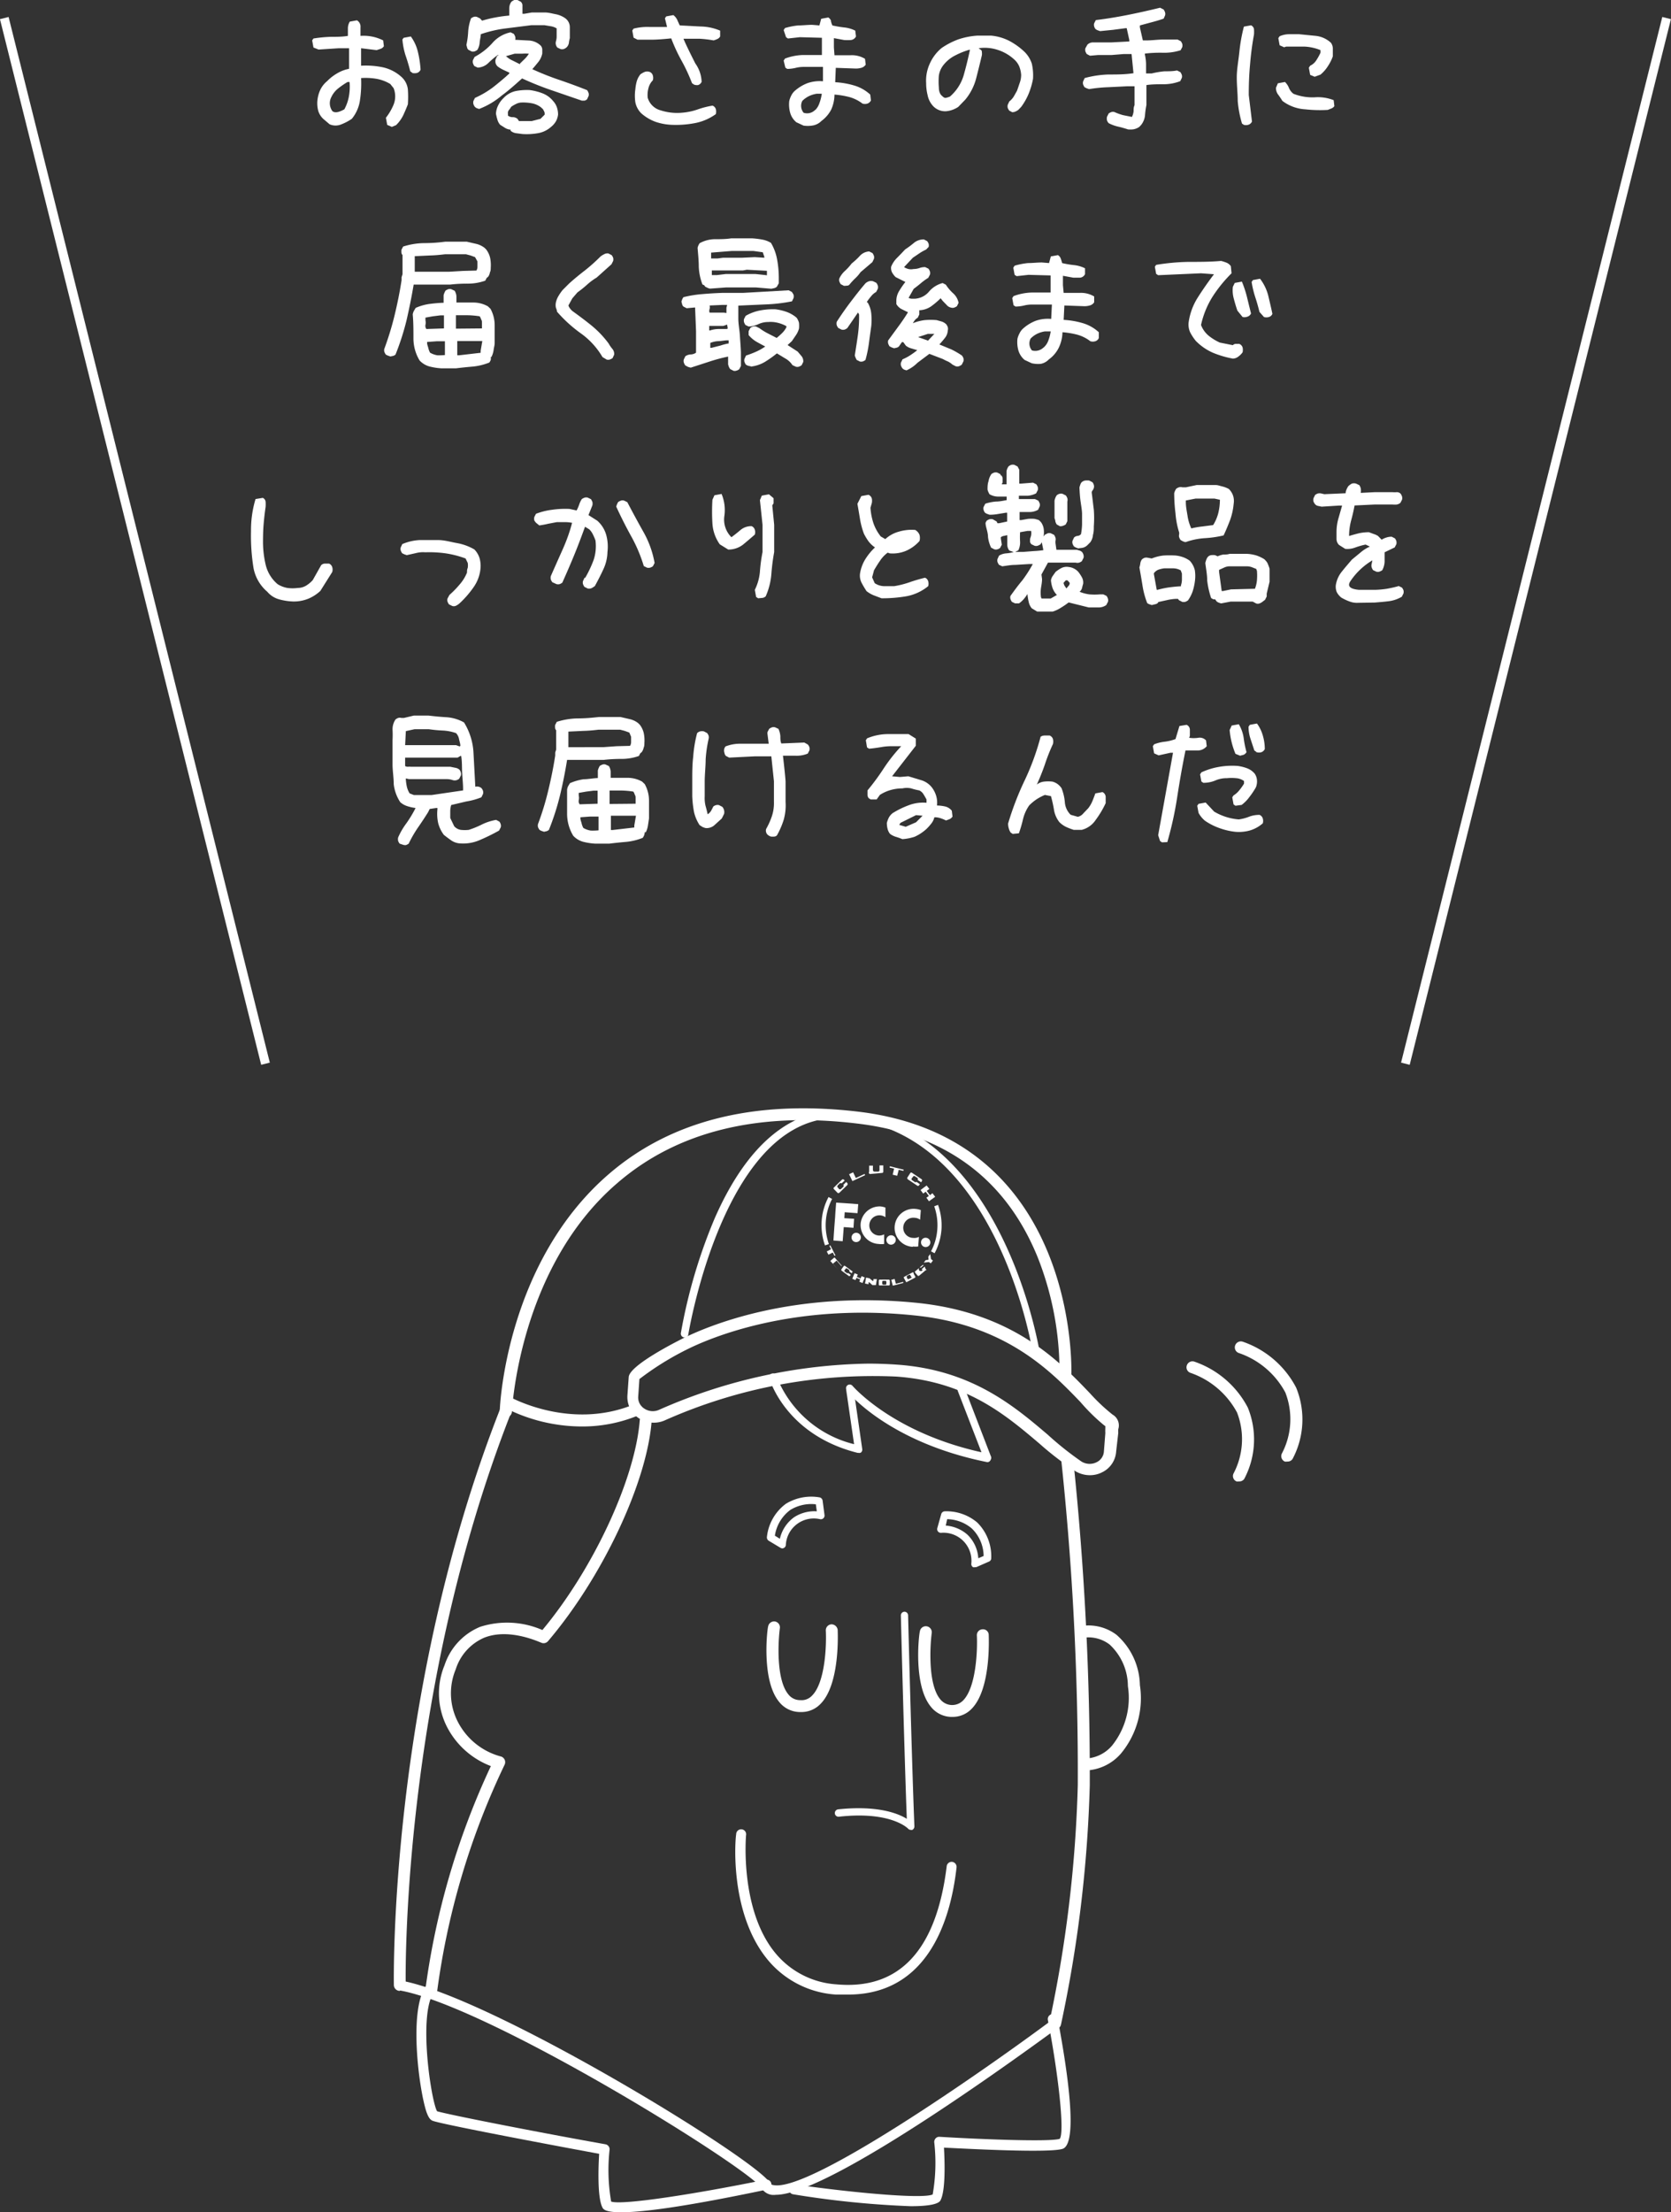 <svg xmlns="http://www.w3.org/2000/svg" viewBox="0 0 140.73 186.18"><rect x="0" y="0" width="140.73" height="186.18" fill="#333333" stroke="none"/><defs><style>.cls-1{fill:#fff;}.cls-2{fill:none;stroke:#fff;stroke-miterlimit:10;stroke-width:0.75px;}</style></defs><title>sec01_tb_img7-3</title><g id="レイヤー_2" data-name="レイヤー 2"><g id="レイヤー_2-2" data-name="レイヤー 2"><path class="cls-1" d="M33,10.68l-.39-.17-.11-.6a4.69,4.69,0,0,0,.65-1.11,1.87,1.87,0,0,0,0-1.38l-.28-.35a3.38,3.38,0,0,0-1.18-.44,5.47,5.47,0,0,0-1.28-.06,9.42,9.42,0,0,1-.09,1.84A3.16,3.16,0,0,1,29.63,10a4.29,4.29,0,0,1-.87.46,1.25,1.25,0,0,1-1,0L27.22,10a1.53,1.53,0,0,1-.42-.68,2.48,2.48,0,0,1-.07-.85,2.84,2.84,0,0,1,.24-.9,2.14,2.14,0,0,1,.58-.74,3.88,3.88,0,0,1,.85-.66,3.1,3.1,0,0,1,1-.38V4.06h-.87l-1.7.11L26.4,4l-.11-.6.11-.16a11.49,11.49,0,0,1,1.45-.14c.49,0,1,0,1.45-.08V2.39a1.07,1.07,0,0,1,.16-.57l.6-.11a.61.61,0,0,1,.3.6c0,.25,0,.49,0,.71a3.64,3.64,0,0,1,1.91.38l.06.49a.53.53,0,0,1-.28.22l-.33.11-1.31-.16V5.53a7,7,0,0,1,1.86.14,3.44,3.44,0,0,1,1.59.85,1.66,1.66,0,0,1,.49,1,8.83,8.83,0,0,1,0,1.26c-.11.29-.24.59-.38.9a3.1,3.1,0,0,1-.61.85ZM29,9.2a3.59,3.59,0,0,0,.38-1.07,4.5,4.5,0,0,0,.06-1.23h-.17a6.85,6.85,0,0,0-.76.52,2,2,0,0,0-.6.74A1.12,1.12,0,0,0,28,9.36C28.22,9.52,28.53,9.46,29,9.2Zm5.74-3.06L34.55,6q-.16-.66-.39-1.32a6.07,6.07,0,0,1-.27-1.36L34,3.18l.6-.11a3.59,3.59,0,0,1,.6,1.32,8.67,8.67,0,0,1,.22,1.47.48.48,0,0,1-.3.28A.94.94,0,0,1,34.71,6.14Z"/><path class="cls-1" d="M39.72,4.33l-.27-.14A.33.33,0,0,1,39.34,4l-.06-.22a6.84,6.84,0,0,0,.15-1.13,4.07,4.07,0,0,1,.24-1.11,1,1,0,0,1,.23-.12.46.46,0,0,1,.26,0l.27.13.17.19a9.64,9.64,0,0,1,1.12-.27,11,11,0,0,1,1.17-.16c0-.2,0-.41,0-.61a.94.94,0,0,1,.17-.54A.8.8,0,0,1,43.32,0a.56.56,0,0,1,.26,0l.27.14A.42.42,0,0,1,44,.42c0,.11,0,.22,0,.33l0,.41h.16l.63-.11h1.1c.29,0,.58.08.88.14a2.06,2.06,0,0,1,.84.35.93.93,0,0,1,.38.75v.92a2.48,2.48,0,0,0-.08.41A.66.66,0,0,1,47.7,4a.76.76,0,0,1-.23.13.57.57,0,0,1-.26,0L46.94,4a.57.57,0,0,1-.12-.23.55.55,0,0,1,0-.29A1.51,1.51,0,0,0,46.88,3V2.39a1.31,1.31,0,0,0-.49-.18l-.54-.09h-1.1l-2.14.27a10.35,10.35,0,0,0-2.12.49c0,.22-.07.44-.09.67a1.44,1.44,0,0,1-.19.64.76.76,0,0,1-.23.13A.46.46,0,0,1,39.72,4.33Zm.63,4.84-.21-.07A.91.91,0,0,1,40,9a.8.8,0,0,1-.13-.24.56.56,0,0,1,0-.26L40,8.24a7.87,7.87,0,0,0,1.53-.9c.47-.37.93-.75,1.36-1.15l0-.08-.5-.23a2.78,2.78,0,0,1-.48-.29.62.62,0,0,1-.17-.27.74.74,0,0,1,0-.33l.13-.28L42,4.63l-.08,0a7,7,0,0,0-.79.67,1.37,1.37,0,0,1-.9.39l-.28-.13a1.08,1.08,0,0,1-.12-.24.55.55,0,0,1,0-.26l.14-.27a5.42,5.42,0,0,0,1.48-1.15A2.78,2.78,0,0,1,43,2.72l.27.13a.9.9,0,0,1,.12.24.46.46,0,0,1,0,.26l0,0,1.16.06a1.55,1.55,0,0,1,1,.44.56.56,0,0,1,.12.3c0,.11,0,.22,0,.35a1.66,1.66,0,0,1-.32.7c-.17.21-.34.42-.52.62a22.73,22.73,0,0,0,2.29.91c.79.27,1.56.55,2.33.86a1.08,1.08,0,0,1,.12.24.42.42,0,0,1,0,.25l-.13.28a.53.53,0,0,1-.21.11l-.23,0-2.53-.87a25.61,25.61,0,0,1-2.5-1c-.55.49-1.11,1-1.7,1.43A6.58,6.58,0,0,1,40.35,9.17ZM44,11.28l-.54-.07A.88.88,0,0,1,43,11l0-.09a1,1,0,0,1-.47-.15l-.41-.26a1.12,1.12,0,0,1-.23-.43,4.54,4.54,0,0,1-.12-.5,1.75,1.75,0,0,1,.19-.71,2.11,2.11,0,0,1,.44-.6,2,2,0,0,1,1-.59,4.91,4.91,0,0,1,1.22-.09,4.85,4.85,0,0,1,1.06.27,2.16,2.16,0,0,1,.91.66,1.47,1.47,0,0,1,.31.52,1.89,1.89,0,0,1,.1.6,1.52,1.52,0,0,1-.17.56,1.64,1.64,0,0,1-.41.48,2.22,2.22,0,0,1-1.12.54A5.48,5.48,0,0,1,44,11.28Zm-.2-5.94.4-.39a2.21,2.21,0,0,0,.34-.43,3.61,3.61,0,0,0-.59,0h-.61l-.77.22.06,0a2,2,0,0,0,.55.36l.6.3ZM45.52,10l.35-.35,0-.14a.62.62,0,0,0-.11-.25c0-.07-.12-.14-.19-.22a1.82,1.82,0,0,0-.79-.35,4,4,0,0,0-.91-.06,1.14,1.14,0,0,0-.43.13,2.65,2.65,0,0,0-.39.23,1.48,1.48,0,0,1-.19.27.41.41,0,0,0-.08.33l0,.14a.62.62,0,0,0,.4.13.61.61,0,0,1,.4.14l.13.19,1.07,0Z"/><path class="cls-1" d="M58.45,7.12,58.28,7a14.65,14.65,0,0,0-.9-1.93,14.11,14.11,0,0,1-.85-1.84c-.69.07-1.24.11-1.64.11h-1.2l-.33-.17-.11-.6.11-.16a4.67,4.67,0,0,1,1.34-.14c.46,0,.95,0,1.48,0L56,1.54l.11-.16.6-.11a1.11,1.11,0,0,1,.33.41c.07.16.14.32.21.46L59,2.23a4.35,4.35,0,0,1,1.65.35l0,.49a.51.51,0,0,1-.25.22,2.09,2.09,0,0,1-.3.11,9.81,9.81,0,0,0-1.2-.14l-1.34,0c.27.63.62,1.33,1,2.08a2.82,2.82,0,0,1,.53,1.55.5.5,0,0,1-.3.27A.72.72,0,0,1,58.45,7.12Zm-1.7,3.39a4.89,4.89,0,0,1-1.52-.25A3.78,3.78,0,0,1,54,9.53a1.81,1.81,0,0,1-.49-.91,3.74,3.74,0,0,1,0-1.12,3.61,3.61,0,0,1,.12-.67,1.72,1.72,0,0,1,.31-.58,2.08,2.08,0,0,1,.36-.2.63.63,0,0,1,.41,0,.44.44,0,0,1,.27.3.71.71,0,0,1,0,.41,1.42,1.42,0,0,0-.37.67,2.15,2.15,0,0,0-.06.8,1.55,1.55,0,0,0,1.1,1.06,4.52,4.52,0,0,0,1.74.2,5.31,5.31,0,0,0,1.34-.27,7.3,7.3,0,0,1,1.28-.33.48.48,0,0,1,.28.3.94.94,0,0,1,0,.41,4.42,4.42,0,0,1-1.66.74A8.38,8.38,0,0,1,56.75,10.51Z"/><path class="cls-1" d="M67.67,10.57l-.6-.28a1.59,1.59,0,0,1-.52-.79,2.59,2.59,0,0,1-.08-1,2,2,0,0,1,.16-.44,1.31,1.31,0,0,1,.27-.38A3.54,3.54,0,0,1,68,7a3.13,3.13,0,0,1,1.31-.16l0-1.21H67.67a2.84,2.84,0,0,0-.69.09,3.23,3.23,0,0,1-.68.08l-.16-.11L66,5.1l.11-.17a4.66,4.66,0,0,1,1.5-.3c.53,0,1.07,0,1.61,0V4l0-.82-1.86-.05-1,.11-.16-.11L66,2.53l.11-.17a6,6,0,0,1,1.12-.22c.38,0,.77-.05,1.17-.05l.61.05.15-.56.6-.11a.63.63,0,0,1,.22.25q0,.14.12.42a8.75,8.75,0,0,0,1,.17,2.7,2.7,0,0,1,.93.27l.06.49a.54.54,0,0,1-.44.3,4.93,4.93,0,0,1-.55,0l-.87-.16V4l.05.65c.44,0,.89,0,1.34,0a2.13,2.13,0,0,1,1.23.3l.06.49a.65.65,0,0,1-.38.27,1.72,1.72,0,0,1-.44.06l-1.7-.06-.05,1.21a6.87,6.87,0,0,1,1.58.27,3.4,3.4,0,0,1,1.37.77l.06.49a.52.52,0,0,1-.3.27.72.72,0,0,1-.41,0,3.25,3.25,0,0,0-1.1-.55,7.2,7.2,0,0,0-1.26-.21A3.15,3.15,0,0,1,70,9.23a2.79,2.79,0,0,1-.82.95,1.35,1.35,0,0,1-.67.37A2.45,2.45,0,0,1,67.67,10.57Zm1-1.32A1.45,1.45,0,0,0,69,8.71a3.75,3.75,0,0,0,.21-.82h-.43a2.29,2.29,0,0,0-.63.19,2.13,2.13,0,0,0-.58.41.91.91,0,0,0,.11,1A.94.94,0,0,0,68.65,9.25Z"/><path class="cls-1" d="M85.24,9.44,85,9.31a.89.89,0,0,1-.13-.23.57.57,0,0,1,0-.26L85,8.54a1.65,1.65,0,0,0,.38-.42l.27-.48c.08-.22.15-.43.22-.64A1.94,1.94,0,0,0,86,6.3a2.37,2.37,0,0,0-.16-.71,1.66,1.66,0,0,0-.44-.6A3.72,3.72,0,0,0,84,4.19a3.49,3.49,0,0,0-1.58-.13l.15.11a.21.21,0,0,1,.12.21.88.88,0,0,1,0,.28c-.15.64-.31,1.28-.48,1.94a4.64,4.64,0,0,1-.91,1.78L80.7,9a2.23,2.23,0,0,1-1,.36,1.39,1.39,0,0,1-1.12-.44A1.89,1.89,0,0,1,78.12,8,4.12,4.12,0,0,1,78,7a3.4,3.4,0,0,1,.29-1.61,3.61,3.61,0,0,1,1-1.34,6.27,6.27,0,0,1,1.43-.74A6.35,6.35,0,0,1,82.29,3h1.2A4.2,4.2,0,0,1,85,3.44a5.77,5.77,0,0,1,1.28.92,2.46,2.46,0,0,1,.62,1A4.49,4.49,0,0,1,87,6.63a6.25,6.25,0,0,1-.36,1.24A5.22,5.22,0,0,1,86,9l-.24.25a1.23,1.23,0,0,1-.25.14A.6.6,0,0,1,85.24,9.44ZM80,8.13A3.77,3.77,0,0,0,81.17,6.3c.2-.71.37-1.41.52-2.11l-.06,0a6.33,6.33,0,0,0-1.13.45,2.93,2.93,0,0,0-1,.78,1.88,1.88,0,0,0-.43.94,6.07,6.07,0,0,0,0,1c0,.39.14.62.27.71a.55.55,0,0,0,.18.14C79.58,8.27,79.74,8.23,80,8.13Z"/><path class="cls-1" d="M95,10.89c-.28-.09-.55-.17-.82-.23a3.34,3.34,0,0,1-.8-.29.61.61,0,0,1-.15-.24.74.74,0,0,1,0-.3l.14-.28a1,1,0,0,1,.23-.12.46.46,0,0,1,.26,0,4.77,4.77,0,0,0,.72.26l.75.15a1.33,1.33,0,0,0,.14-.48c0-.17,0-.34.08-.51V7.26h-.6l-1.63.08a12.39,12.39,0,0,0-1.6.16l-.2-.07-.18-.09a1,1,0,0,1-.12-.23.46.46,0,0,1,0-.26l.13-.28a8.67,8.67,0,0,1,2-.3c.71,0,1.42,0,2.11-.11L95.3,4.55l-.68,0-1,.08H92.49l-.69.06-.27-.14a1,1,0,0,1-.12-.23.57.57,0,0,1,0-.26l.17-.3A.65.65,0,0,1,92,3.57l.49,0h1.09l1.53-.08V3.37l-.22-1h-.08l-1.06.14-1.1.11-.2-.07a.77.77,0,0,1-.18-.1.57.57,0,0,1-.12-.23.46.46,0,0,1,0-.26l.14-.27c.91-.11,1.82-.26,2.72-.44s1.8-.38,2.69-.6L98,.8a1.08,1.08,0,0,1,.12.24.46.46,0,0,1,0,.26L98,1.57q-.46.16-1,.3l-1,.27v.17l.25,1.09h.33c.42,0,.85-.06,1.28-.07l1.32,0,.27.14a1,1,0,0,1,.12.23.57.57,0,0,1,0,.26l-.14.27a4.63,4.63,0,0,1-1.49.21,10.83,10.83,0,0,0-1.52.07v.08a4.06,4.06,0,0,1,.1.78c0,.26,0,.53,0,.81H97A7.46,7.46,0,0,1,98.07,6c.36,0,.72,0,1.06-.07l.28.14a1,1,0,0,1,.12.23.46.46,0,0,1,0,.26l-.13.27a3.87,3.87,0,0,1-1.4.26c-.49,0-1,0-1.45.07v.06l0,0V8.84a6.87,6.87,0,0,0-.12.88,1.56,1.56,0,0,1-.32.79l-.16.17a1.26,1.26,0,0,1-.48.2A1.88,1.88,0,0,1,95,10.89Z"/><path class="cls-1" d="M104.76,10.51l-.16-.11a9.41,9.41,0,0,1-.36-1.89c0-.63-.08-1.3-.08-2s.15-1.45.22-2.16a14,14,0,0,1,.38-2.11l.6-.11a.43.43,0,0,1,.25.33,3.25,3.25,0,0,1,0,.44q-.23,1.26-.33,2.52c-.08.83-.11,1.69-.11,2.57l.27,2.24a.5.5,0,0,1-.3.27A.71.71,0,0,1,104.76,10.51Zm7.06-1.26a11.51,11.51,0,0,1-1.9-.05A3.52,3.52,0,0,1,108,8.49c-.11-.18-.23-.36-.35-.52a.92.92,0,0,1-.19-.58l.16-.38.6-.11a1.41,1.41,0,0,1,.33.49,1.2,1.2,0,0,0,.38.5,4.34,4.34,0,0,0,1.79.3,3.62,3.62,0,0,1,1.6.24l.06.5a.56.56,0,0,1-.28.21Zm-1.1-2.79-.38-.16-.11-.6.11-.17a1.22,1.22,0,0,0,.52-.46,4.82,4.82,0,0,0,.35-.63V4.22a4,4,0,0,0-1.39-.3q-.73,0-1.5,0l-.17.06-.38-.17-.11-.6.11-.16a2,2,0,0,1,.79-.17h.85l1.42.14a2.23,2.23,0,0,1,1.26.58.85.85,0,0,1,.16.54v.6a3.7,3.7,0,0,1-.41.82,3,3,0,0,1-.63.72Z"/><path class="cls-1" d="M32.88,30l-.21-.07-.18-.09a1.27,1.27,0,0,1-.12-.23.46.46,0,0,1,0-.26,25.34,25.34,0,0,0,.87-2.85c.24-1,.43-1.94.58-2.92l0-.25.08-.25V21.46a.28.28,0,0,1-.09-.19,1.81,1.81,0,0,1,0-.25l.14-.27a6.05,6.05,0,0,1,1.75-.29q.9,0,1.8-.12h1.81l.78.18a1.83,1.83,0,0,1,.72.34l.14.14a1.85,1.85,0,0,1,.33.71,3.09,3.09,0,0,1,.05.82c0,.12,0,.26-.07.39a.81.81,0,0,1-.15.37l-.13.11-.11.22a4.37,4.37,0,0,1-1.45.25,12.62,12.62,0,0,0-1.51.08H35l-.16,0c-.17,1-.37,2-.6,3a21.59,21.59,0,0,1-.93,2.89.52.52,0,0,1-.19.11Zm4.32,1a5.35,5.35,0,0,1-1-.15,1.78,1.78,0,0,1-.86-.51,3.58,3.58,0,0,1-.52-1.88c0-.68,0-1.34-.06-2a1,1,0,0,1,.1-.3l.15-.25a4.47,4.47,0,0,1,1.15-.33c.4-.05.8-.09,1.2-.1v-.11l0-.52a1,1,0,0,1,.07-.21,1.51,1.51,0,0,1,.09-.18,1,1,0,0,1,.23-.12.46.46,0,0,1,.26,0l.28.13a1,1,0,0,1,.15.48c0,.17,0,.34,0,.51.45,0,.91,0,1.37,0a2.51,2.51,0,0,1,1.28.32l.22.21a2.88,2.88,0,0,1,.35,1.4c0,.49,0,1,0,1.48,0,.2-.07.4-.09.6a1.9,1.9,0,0,1-.18.57h-.06a.69.69,0,0,1,0,.25,1,1,0,0,1-.12.22,5,5,0,0,1-1.38.34q-.72.06-1.44.15Zm2.92-8.23a.58.58,0,0,0,.09-.33V22l-.2-.36-.38-.14-.38-.1H37.47c-.42.05-.84.09-1.27.1l-1.27.06v1.31l0,0,0,0h2.87L39,22.8Zm-2.73,4.87v-1.1h-.3l-.64.08-.62.11v.22a.9.9,0,0,1,0,.4.44.44,0,0,0,.08.34Zm.08,2.29v-.11l0,0v-1.1h-.68l-.82.06,0,.08c0,.14.07.29.1.42a1.49,1.49,0,0,0,.15.4,1.78,1.78,0,0,0,.61.22A5.36,5.36,0,0,0,37.47,29.88Zm3.12-2.29v-.47c0-.09,0-.19-.07-.29a1,1,0,0,0-.12-.26,7.44,7.44,0,0,0-1-.09l-1,0v1.13Zm-.11,2.05v-.17l.14-.82H38.51v1.1l0,.1h.16Z"/><path class="cls-1" d="M51.09,30.26l-.35-.21a6.42,6.42,0,0,0-1.83-2,11.61,11.61,0,0,1-2-1.82c0-.13-.07-.25-.1-.37a1.14,1.14,0,0,1,0-.37,1.73,1.73,0,0,1,.22-.57,4,4,0,0,1,.36-.52l.52-.52c.43-.39.88-.76,1.35-1.12a14.81,14.81,0,0,0,1.32-1.18,2,2,0,0,1,.31-.19.58.58,0,0,1,.35-.06l.27.14a.76.76,0,0,1,.13.23.57.57,0,0,1,0,.26l-.14.28-1.25,1.12a5,5,0,0,0-.82.61,9.75,9.75,0,0,1-.8.64l-.43.5-.33.6a.92.92,0,0,0,.13.24,1.37,1.37,0,0,0,.2.22c.54.39,1.08.79,1.61,1.22a8.41,8.41,0,0,1,1.45,1.52,2.77,2.77,0,0,0,.31.45.63.63,0,0,1,.15.5l-.13.28a1.08,1.08,0,0,1-.24.12A.45.45,0,0,1,51.09,30.26Z"/><path class="cls-1" d="M61.79,31.21l-.28-.14a.62.62,0,0,1-.12-.19,1.87,1.87,0,0,1-.07-.22l0-.65,0,0a14.55,14.55,0,0,0-1.57.42l-1.57.51a1.49,1.49,0,0,1-.25-.07l-.22-.12a1.08,1.08,0,0,1-.12-.24.46.46,0,0,1,0-.26l.13-.27a.86.86,0,0,1,.45-.15.81.81,0,0,0,.45-.15l0,0v-1.8l-.08-2h-.05l-.66.06-.27-.14a.34.34,0,0,1-.11-.19l-.06-.22a1.72,1.72,0,0,1,.07-.21,1,1,0,0,1,.1-.17,9.49,9.49,0,0,1,1.61-.26c.55-.05,1.09-.08,1.64-.1h1.75l1.93-.11,1.93-.11.27.14a1.76,1.76,0,0,1,.14.23.55.55,0,0,1,0,.29l-.13.27a13.84,13.84,0,0,1-2.25.26l-2.27.1,0,1.09c0,.46.1.92.13,1.4s.07.94.09,1.42V30.8l-.14.27a.57.57,0,0,1-.23.12A.46.46,0,0,1,61.79,31.21Zm-2-6.92a1,1,0,0,1-.21-.07l-.18-.09L59.3,24l-.14-.06a4.66,4.66,0,0,1-.31-1.5c0-.53-.06-1.06-.1-1.58a1,1,0,0,1,.07-.21,1.62,1.62,0,0,1,.1-.18,2.72,2.72,0,0,1,1.28-.34c.46,0,.91,0,1.37-.07h1.8a7.17,7.17,0,0,1,.81.1,2.14,2.14,0,0,1,.75.28,4.21,4.21,0,0,1,.52,1.41,8.6,8.6,0,0,1,.14,1.52l0,.22,0,.25-.17.3a.65.65,0,0,1-.22.11l-.24.05-1.31-.11H61.16Zm1.39,2.05V25.9l.06-.24h-.36l-1.12.05a.5.5,0,0,1,0,.3.44.44,0,0,0,0,.3h.11l1.09,0Zm.11,1.31v0l-.05-.33-.33.11-1.07,0-.11,0v.38h.06a2.48,2.48,0,0,1,.68-.12h.74Zm.08,1.26v-.19l0-.08h-.1c-.24,0-.49.06-.74.07a2,2,0,0,0-.71.15l0,.41h.11l.75-.19A5.06,5.06,0,0,1,61.32,28.91Zm3-7.22v-.08l-.13-.38-.8-.11h-1.8l-1.75.14,0,.49h.55l.46-.06H62.5l1.06-.05Zm.22,1.48v-.38l-1.69-.09-.33.06H60.88l-.93,0v.25l0,.14h.44l.74-.09h2.49l.84.09Zm-1.28,7.68L63,30.78a1.51,1.51,0,0,1-.18-.09,1,1,0,0,1-.12-.23.46.46,0,0,1,0-.26l.13-.28a8.11,8.11,0,0,0,.82-.31,4.53,4.53,0,0,0,.8-.45c-.26-.13-.51-.27-.76-.41a2.59,2.59,0,0,1-.64-.55l0-.33.14-.27a.57.57,0,0,1,.23-.12.46.46,0,0,1,.26,0l.28.14a5,5,0,0,0,.71.44l.74.38a6.1,6.1,0,0,0,.46-.41,1.88,1.88,0,0,0,.36-.49v-.09a2.92,2.92,0,0,0-.71-.28,2.46,2.46,0,0,0-.82-.07,1.94,1.94,0,0,0-.83.18,2.2,2.2,0,0,1-.82.2l-.27-.13a1.08,1.08,0,0,1-.12-.24.57.57,0,0,1,0-.26l.14-.27a3.89,3.89,0,0,1,1.2-.45,5.7,5.7,0,0,1,1.32-.1,4.48,4.48,0,0,1,.93.22,2.73,2.73,0,0,1,.84.49,1.3,1.3,0,0,1,.2.43,2.44,2.44,0,0,1,0,.48,1.78,1.78,0,0,1-.26.56l-.34.5-.36.33.85.55.33.39a.68.68,0,0,1,.14.48l-.14.28a1,1,0,0,1-.23.12.46.46,0,0,1-.26,0l-.28-.13a1.69,1.69,0,0,0-.6-.56l-.71-.43a9.52,9.52,0,0,1-1,.71A2.93,2.93,0,0,1,63.24,30.85Z"/><path class="cls-1" d="M72.43,30.43l-.28-.14a1.5,1.5,0,0,1-.09-.18,1.18,1.18,0,0,1-.07-.2c.09-.57.18-1.14.26-1.71a11.14,11.14,0,0,0,.1-1.74l-.09-.16-.9,1.31a.76.76,0,0,1-.23.13.57.57,0,0,1-.26,0l-.27-.14a.76.76,0,0,1-.13-.23.56.56,0,0,1,0-.29c.36-.56.75-1.12,1.16-1.66s.83-1.08,1.27-1.59a.92.92,0,0,1,.29-.16.63.63,0,0,1,.34,0l.27.13a.8.8,0,0,1,.13.24.57.57,0,0,1,0,.26l-.14.27a1.37,1.37,0,0,0-.43.37,4.29,4.29,0,0,0-.36.48l.08.05a2.25,2.25,0,0,1,.3.95,5.74,5.74,0,0,1,0,1c-.07.49-.14,1-.2,1.46a10.35,10.35,0,0,1-.29,1.41.76.76,0,0,1-.23.13A.57.57,0,0,1,72.43,30.43Zm-1.34-6.37-.28-.14a1,1,0,0,1-.12-.23.46.46,0,0,1,0-.26,2,2,0,0,1,.48-.64,4.68,4.68,0,0,0,.56-.62,5.64,5.64,0,0,0,.68-.63,1.16,1.16,0,0,1,.79-.38l.28.14a1,1,0,0,1,.12.23.46.46,0,0,1,0,.26l-.13.27-1,.85a3,3,0,0,1-.45.52,5.91,5.91,0,0,0-.48.52.26.26,0,0,1-.19.09Zm5.25,7.11-.21-.07L76,31a1,1,0,0,1-.12-.23.46.46,0,0,1,0-.26l.13-.27a3.78,3.78,0,0,0,.63-.33,7.09,7.09,0,0,0,.61-.44l-.5-.15a1.25,1.25,0,0,1-.46-.23l-.22-.3-.11,0-.25.36a.4.4,0,0,1-.19.11l-.22.05-.2-.07-.18-.09a1.08,1.08,0,0,1-.12-.24.55.55,0,0,1,0-.26l.85-1.16c.29-.39.57-.8.82-1.21L75.9,26a1.15,1.15,0,0,1-.41-.41l0-.22a1.57,1.57,0,0,1,.23-.87,7.08,7.08,0,0,1,.53-.77l-.82-.41a1.7,1.7,0,0,1-.3-.39.84.84,0,0,1-.08-.48,2.19,2.19,0,0,1,.5-.75c.23-.23.45-.46.67-.7a7.88,7.88,0,0,0,.74-.55,1.28,1.28,0,0,1,.85-.3l.27.14a.76.76,0,0,1,.13.23.57.57,0,0,1,0,.26L78,21a4,4,0,0,0-.57.32l-.55.37-.74.79a1.22,1.22,0,0,0,.37.16,1,1,0,0,0,.43,0,1.53,1.53,0,0,0,.49-.08,1.26,1.26,0,0,1,.49-.08l.27.13a.8.8,0,0,1,.13.24.56.56,0,0,1,0,.26l-.14.27a5.12,5.12,0,0,0-.62.45c-.2.17-.41.33-.61.48l-.43.76a.66.66,0,0,0,.26.07l.28,0a1.69,1.69,0,0,0,1.19-.61,2.23,2.23,0,0,1,1.14-.71l.27.14a3.49,3.49,0,0,0,.62.73,1.43,1.43,0,0,1,.45.8l-.14.28a1,1,0,0,1-.23.12.46.46,0,0,1-.26,0,.66.66,0,0,1-.38-.23l-.33-.34-.17-.22a6.4,6.4,0,0,1-.8.68,1.85,1.85,0,0,1-1,.33v.11l0,.25-.13.27a.91.91,0,0,0-.24.2c-.06.09-.12.17-.17.26l0,0a4,4,0,0,1,1-.26,5.88,5.88,0,0,1,1,0l.43.12a1,1,0,0,1,.39.24,1,1,0,0,1,.12.23.56.56,0,0,1,0,.29,1.08,1.08,0,0,1-.24.62c-.15.19-.3.37-.47.55.33.13.65.27,1,.41a6.77,6.77,0,0,1,.9.52.76.76,0,0,1,.13.23.57.57,0,0,1,0,.26l-.14.28a1,1,0,0,1-.23.13.46.46,0,0,1-.29,0l-.27-.14a1.7,1.7,0,0,0-.38-.26,3.13,3.13,0,0,1-.41-.2l-1.15-.44-1,.75A3,3,0,0,1,76.34,31.17Zm1.86-2.55.49-.52-.55,0-.82.27.85.3Z"/><path class="cls-1" d="M86.89,30.57l-.6-.28a1.66,1.66,0,0,1-.52-.79,2.59,2.59,0,0,1-.08-1,2,2,0,0,1,.17-.44,1.31,1.31,0,0,1,.27-.38A3.5,3.5,0,0,1,87.22,27a3.13,3.13,0,0,1,1.31-.16l.06-1.21h-1.7a2.83,2.83,0,0,0-.68.09,3.31,3.31,0,0,1-.68.08l-.17-.11-.11-.6.11-.17a4.77,4.77,0,0,1,1.51-.3c.53,0,1.06,0,1.61,0V24l0-.82-1.86-.05-1,.11-.17-.11-.11-.6.11-.17a6.16,6.16,0,0,1,1.12-.22c.39,0,.78-.05,1.18-.05l.6.05.15-.56.6-.11a.56.56,0,0,1,.22.25,3.13,3.13,0,0,1,.13.42,8,8,0,0,0,1,.17,2.7,2.7,0,0,1,.93.27l0,.49a.52.52,0,0,1-.43.3l-.55,0-.88-.16V24l.06.65c.44,0,.88,0,1.34,0a2.15,2.15,0,0,1,1.23.3l0,.49a.62.62,0,0,1-.38.27,1.61,1.61,0,0,1-.44.06l-1.69-.06-.06,1.21a7,7,0,0,1,1.59.27,3.4,3.4,0,0,1,1.37.77l0,.49a.47.47,0,0,1-.3.27.71.71,0,0,1-.41,0,3.2,3.2,0,0,0-1.09-.55,7.2,7.2,0,0,0-1.26-.21,3.15,3.15,0,0,1-.33,1.34,2.68,2.68,0,0,1-.82.95,1.27,1.27,0,0,1-.67.37A2.44,2.44,0,0,1,86.89,30.57Zm1-1.32a1.43,1.43,0,0,0,.38-.54,3.71,3.71,0,0,0,.22-.82H88a2.29,2.29,0,0,0-.63.19,2,2,0,0,0-.57.41.89.89,0,0,0,.11,1A1,1,0,0,0,87.88,29.25Z"/><path class="cls-1" d="M103.83,30.18a8.27,8.27,0,0,1-1.67-.49,4.59,4.59,0,0,1-1.45-1,4.16,4.16,0,0,1-.47-.71,1.59,1.59,0,0,1-.13-.88A5.24,5.24,0,0,1,100.9,25c.42-.66.87-1.3,1.34-1.92L101.15,23l-3.61.16-.17-.11-.11-.6.11-.16a18.44,18.44,0,0,1,2.71-.25c.93,0,1.85,0,2.76-.08a3.73,3.73,0,0,1,.44.14.82.82,0,0,1,.38.3l.06.6a11.58,11.58,0,0,0-1.62,2,7.5,7.5,0,0,0-.95,2.35,2.15,2.15,0,0,0,.65.91,4.47,4.47,0,0,0,.93.57l1.1.22a.34.34,0,0,1,.24-.11h.3a.48.48,0,0,1,.28.3.94.94,0,0,1,0,.41,1.54,1.54,0,0,1-.36.36A.78.78,0,0,1,103.83,30.18Zm.82-3.5-.44-.54q-.17-.5-.3-1a2.59,2.59,0,0,1-.08-1l.16-.33.6-.11a9.13,9.13,0,0,1,.44,1.34c.11.46.22.9.33,1.34a.49.49,0,0,1-.3.27A.72.72,0,0,1,104.65,26.68Zm1.8,0-.38-.43q-.16-.66-.36-1.26a8.28,8.28,0,0,1-.3-1.26l.11-.16.6-.11a3.91,3.91,0,0,1,.69,1.42c.12.51.24,1,.35,1.53a.44.44,0,0,1-.3.27A.71.71,0,0,1,106.45,26.68Z"/><path class="cls-1" d="M24.7,50.62a5.05,5.05,0,0,1-1.19-.18,2,2,0,0,1-1-.64,3.46,3.46,0,0,1-1.16-2,17.05,17.05,0,0,1-.21-3.1A9.08,9.08,0,0,1,21.52,42l.61-.1a.41.41,0,0,1,.24.32,3.37,3.37,0,0,1,0,.44c-.07.47-.13,1-.17,1.48s-.05,1-.05,1.53a8.41,8.41,0,0,0,.24,1.92,3.05,3.05,0,0,0,1,1.58,2.35,2.35,0,0,0,.81.31,3.23,3.23,0,0,0,.88,0,1.36,1.36,0,0,0,.71-.2,2.49,2.49,0,0,0,.55-.46l.71-1.26a.49.49,0,0,1,.3-.13l.36,0a.47.47,0,0,1,.27.3.71.71,0,0,1,0,.41l-1,1.59a3.4,3.4,0,0,1-1,.65A3.24,3.24,0,0,1,24.7,50.62Z"/><path class="cls-1" d="M38.09,51l-.28-.14a1,1,0,0,1-.12-.23.46.46,0,0,1,0-.26l.16-.3a7.93,7.93,0,0,0,.86-.88,3.53,3.53,0,0,0,.62-1c0-.13,0-.26.06-.39a1.23,1.23,0,0,0,0-.43L39.21,47a8.37,8.37,0,0,0-1.67-.43,9.87,9.87,0,0,0-1.72-.09,2.37,2.37,0,0,0-.8.07l-.76.17-.21-.07-.18-.09a1,1,0,0,1-.12-.23.46.46,0,0,1,0-.26l.13-.28a4.27,4.27,0,0,1,1.47-.34c.52,0,1,0,1.54,0s1.06.16,1.57.25a4.53,4.53,0,0,1,1.49.54,1.83,1.83,0,0,1,.43.71,2.34,2.34,0,0,1,.09.85,3.24,3.24,0,0,1-.6,1.64,8.33,8.33,0,0,1-1.17,1.34,1.54,1.54,0,0,1-.28.19A.44.44,0,0,1,38.09,51Z"/><path class="cls-1" d="M49.5,49.53l-.28-.14a1,1,0,0,1-.12-.23.46.46,0,0,1,0-.26l.13-.28h.06A9.65,9.65,0,0,0,50,47.11a3.71,3.71,0,0,0,.15-1.63,5.16,5.16,0,0,0-.21-.49,1.52,1.52,0,0,0-.31-.44l-.36-.22c-.29.8-.59,1.6-.91,2.38s-.66,1.56-1,2.32a.76.76,0,0,1-.23.13.57.57,0,0,1-.26,0L46.52,49a.76.76,0,0,1-.13-.23.56.56,0,0,1,0-.29q.49-1.11,1-2.25T48.18,44a3.21,3.21,0,0,0-.63-.06H46.9l-.74.14c-.24.06-.48.1-.74.14L45.15,44A1.09,1.09,0,0,1,45,43.8a.67.67,0,0,1,0-.29l.14-.27a5.73,5.73,0,0,1,1.37-.34,7.71,7.71,0,0,1,1.45-.07l.6.13a3.16,3.16,0,0,0,.22-.5A2,2,0,0,1,49,42a1.08,1.08,0,0,1,.24-.12.45.45,0,0,1,.26,0l.27.13a1.27,1.27,0,0,1,.12.23.69.69,0,0,1,0,.29l-.33.82.74.47A2.51,2.51,0,0,1,51.05,45a3.71,3.71,0,0,1,.11,1.45,3.6,3.6,0,0,1-.35,1.47c-.22.48-.46.94-.71,1.4a2.2,2.2,0,0,1-.28.18A.56.56,0,0,1,49.5,49.53Zm5-1.75-.28-.14a12.68,12.68,0,0,0-1.08-2.54c-.44-.8-.86-1.63-1.24-2.46a1,1,0,0,1,.07-.21,1.51,1.51,0,0,1,.09-.18,1.08,1.08,0,0,1,.24-.12.45.45,0,0,1,.26,0l.27.13q.66,1.26,1.35,2.49a8.22,8.22,0,0,1,.95,2.63l-.14.27a.72.72,0,0,1-.23.12A.46.46,0,0,1,54.53,47.78Z"/><path class="cls-1" d="M61.33,46.25l-.71-.44A3.37,3.37,0,0,1,60,44.06a16.19,16.19,0,0,1,0-2l.17-.38.6-.11A3.52,3.52,0,0,1,61,43.46a2.08,2.08,0,0,0,.6,1.75c.26-.19.51-.39.77-.61a1.4,1.4,0,0,1,.93-.32.47.47,0,0,1,.27.3.71.71,0,0,1,0,.41c-.33.29-.66.57-1,.85A2,2,0,0,1,61.33,46.25Zm2.52,4.1-.17-.11-.11-.6A4.2,4.2,0,0,0,64,48.1a13.42,13.42,0,0,1,.22-1.64V44.17L64,42.09l.16-.38.6-.11.39.33v.43l-.11.17.16,1.64v2.29q-.17.93-.24,1.89a5.74,5.74,0,0,1-.47,1.83.47.47,0,0,1-.3.14Z"/><path class="cls-1" d="M74.24,50.35l-.66-.25a2.55,2.55,0,0,1-.6-.35,7.84,7.84,0,0,1-.41-.69,1.32,1.32,0,0,1-.14-.79,3.27,3.27,0,0,1,.44-1.2,5,5,0,0,1,.82-1,2.28,2.28,0,0,1-.55-.52,5,5,0,0,1-.38-.63,6.57,6.57,0,0,1-.33-1.23c-.07-.42-.14-.85-.22-1.29l.33-.65.6-.11a.48.48,0,0,1,.28.3.94.94,0,0,1,0,.41l-.11.38A5.21,5.21,0,0,0,73.55,44a3.73,3.73,0,0,0,.63,1.15l.38.22a2.76,2.76,0,0,1,1.15-.63,3.7,3.7,0,0,1,1.37-.14.83.83,0,0,1,.36.41,1,1,0,0,1,0,.52,3.27,3.27,0,0,1-1.12.82,2.89,2.89,0,0,1-1.39.22l-.17-.06a2.68,2.68,0,0,0-.65.69c-.19.27-.35.54-.5.79l-.16.6.22.49a1.49,1.49,0,0,0,.76.25l.88,0A7.75,7.75,0,0,0,76.61,49c.42-.15.85-.27,1.29-.38a.44.44,0,0,1,.27.3.71.71,0,0,1,0,.41,4.05,4.05,0,0,1-1.83.85A11.88,11.88,0,0,1,74.24,50.35Z"/><path class="cls-1" d="M87.35,51.47l-.46-.28a1.26,1.26,0,0,1-.26-.56,4.49,4.49,0,0,1-.1-.64,3.11,3.11,0,0,1-.31.43,2.29,2.29,0,0,1-.4.36l-.33,0-.27-.13a.9.9,0,0,1-.12-.24.46.46,0,0,1,0-.26c.31-.43.63-.87,1-1.31a11,11,0,0,0,.88-1.37h-.33l-1.14.07c-.37,0-.74.07-1.1.12l-.28-.13a1.27,1.27,0,0,1-.12-.23.46.46,0,0,1,0-.26l.13-.28a1.37,1.37,0,0,1,.6-.19,3.19,3.19,0,0,0,.63-.11L85,46.33a.85.85,0,0,1-.17-.51v-.59l0-.19,0,0-.28.06a.56.56,0,0,0-.26.11l0,.11.08.52-.14.27a.57.57,0,0,1-.23.12.46.46,0,0,1-.26,0l-.27-.14a2.87,2.87,0,0,1-.26-.89c0-.32-.11-.63-.18-.94A1.72,1.72,0,0,1,83,44l.09-.17a.94.94,0,0,1,.24-.13.64.64,0,0,1,.28,0l.33.19.06.14h.16l.66-.14v-.74h-.11l-.67.11a4,4,0,0,1-.7.06l-.2-.07a.77.77,0,0,1-.18-.1.57.57,0,0,1-.12-.23.46.46,0,0,1,0-.26l.14-.27a4,4,0,0,1,.89-.18c.32,0,.62-.07.91-.12v-.3l-.76,0a1.43,1.43,0,0,1-.69-.2l-.09-.18a1,1,0,0,1-.07-.21c0-.23,0-.47.08-.69a1.48,1.48,0,0,1,.25-.62,1,1,0,0,1,.23-.12.57.57,0,0,1,.26,0l.27.14V40h.06a.42.42,0,0,1,.12.27c0,.11,0,.22,0,.33l-.08.16.41,0V39.63a1.72,1.72,0,0,1,.07-.21,1,1,0,0,1,.1-.17.76.76,0,0,1,.23-.13.57.57,0,0,1,.26,0l.27.14.14.27v1.17H86l1-.08.28.14a1,1,0,0,1,.12.23.57.57,0,0,1,0,.26l-.14.27a1.88,1.88,0,0,1-.7.2l-.75,0V42h.35l1,0,.28.13a1.27,1.27,0,0,1,.12.23.46.46,0,0,1,0,.26l-.13.28a1.45,1.45,0,0,1-.76.19c-.28,0-.55,0-.8,0v.08l0,.6H86l.56-.1a2.9,2.9,0,0,1,.59,0l.22.06a.39.39,0,0,1,.19.1l.13.14a1.34,1.34,0,0,1,.21.53,2.33,2.33,0,0,1,0,.59l0,.06,0,0L88,45l.24-.12a.46.46,0,0,1,.26,0l.27.13a.9.9,0,0,1,.12.24.52.52,0,0,1,0,.28l0,.17.08.57h1.72l.24.07a.56.56,0,0,1,.2.12.6.6,0,0,1,.12.24.46.46,0,0,1,0,.26l-.14.27a.72.72,0,0,1-.23.12.55.55,0,0,1-.29,0l0,0H88.26l-.55,1,.05.38c0,.26-.05.51-.09.76a2.78,2.78,0,0,0,0,.77l.05.11.77,0,.52-.3a1.61,1.61,0,0,1-.36-.57,2.66,2.66,0,0,1-.14-.66.91.91,0,0,1,.15-.37l.24-.34a3.08,3.08,0,0,1,.5-.33,1,1,0,0,1,.62-.08,1.18,1.18,0,0,1,.45.14,1.17,1.17,0,0,1,.37.3,3.46,3.46,0,0,1,.29.45.92.92,0,0,1,.09.53,3.37,3.37,0,0,0-.09.34.6.6,0,0,1-.21.32,3.2,3.2,0,0,0,.82.22,5.36,5.36,0,0,0,.9,0l.28,0,.27.13a.77.77,0,0,1,.12.24.45.45,0,0,1,0,.26l-.14.27a1.11,1.11,0,0,1-.7.2h-.78L90,50.7a6.44,6.44,0,0,1-.66.45,2.82,2.82,0,0,1-.68.32Zm.52-5.17-.13-.66-.11.17a1.08,1.08,0,0,1-.24.12.45.45,0,0,1-.26,0l-.27-.13a.52.52,0,0,1-.11-.19c0-.08,0-.15,0-.22s.07-.23.09-.34a1.15,1.15,0,0,0,0-.37h-.3l-.63.11a6.83,6.83,0,0,0,0,.79,1.51,1.51,0,0,1-.15.74l-.27.13.66,0,.88-.07A8.66,8.66,0,0,0,87.87,46.3Zm1.42-2L89,44.14a.89.89,0,0,1-.12-.26c0-.1-.05-.2-.07-.29V42.14a1.37,1.37,0,0,1,.07-.24.94.94,0,0,1,.12-.22.57.57,0,0,1,.23-.12.46.46,0,0,1,.26,0l.28.14a1,1,0,0,1,.12.23.56.56,0,0,1,0,.29l0,0v1.36l0,.28-.13.27a.77.77,0,0,1-.24.12A.45.45,0,0,1,89.29,44.28Zm.55,5.19c.06-.07.11-.14.17-.2a.38.38,0,0,0,.08-.24l-.19-.21h-.14l-.19.21a.81.81,0,0,0,.09.25l.15.22Zm1-3.33-.21-.07-.18-.1a1,1,0,0,1-.12-.23.46.46,0,0,1,0-.26l.13-.27a.51.51,0,0,1,.3-.13.41.41,0,0,0,.28-.15,5.14,5.14,0,0,0,.09-.82c0-.29,0-.58,0-.87s-.08-.73-.13-1.1-.07-.73-.09-1.12a1.37,1.37,0,0,1,.07-.24.53.53,0,0,1,.12-.22.6.6,0,0,1,.29-.14,1.72,1.72,0,0,1,.34,0l.27.14a.57.57,0,0,1,.12.23.46.46,0,0,1,0,.26.61.61,0,0,1-.11.21.26.26,0,0,0-.06.23c.06.46.11.92.17,1.38a9.5,9.5,0,0,1,0,1.41c0,.24,0,.47-.07.71a1.23,1.23,0,0,1-.23.63l-.27.27a.87.87,0,0,1-.37.19A3.15,3.15,0,0,1,90.83,46.14Z"/><path class="cls-1" d="M97,50.92l-.21-.07a.91.91,0,0,1-.17-.09,6.89,6.89,0,0,1-.4-1.48c-.08-.51-.17-1-.26-1.53a1.9,1.9,0,0,0,.08-.36.71.71,0,0,1,.14-.32.76.76,0,0,1,.23-.13.57.57,0,0,1,.26,0L97,47a3.65,3.65,0,0,1,1-.25,8.8,8.8,0,0,1,1,0,2.62,2.62,0,0,1,.63.14,2.23,2.23,0,0,1,.57.3,1.78,1.78,0,0,1,.43.81,3.25,3.25,0,0,1,0,.94,4.66,4.66,0,0,1-.19.84,3,3,0,0,1-.39.75,1,1,0,0,1-.23.12.57.57,0,0,1-.26,0l-.27-.14-.08-.11H99a4.55,4.55,0,0,0-.74.11l-.73.16,0,.06a.52.52,0,0,1-.19.11Zm2.46-1.58v-.09a1.42,1.42,0,0,0,.08-.48v-.5L99.44,48a1.36,1.36,0,0,0-.67-.17h-.72a2.77,2.77,0,0,0-.48.11.88.88,0,0,0-.39.3l0,.08.24,1.32h.06a8.21,8.21,0,0,1,1-.21C98.81,49.39,99.15,49.35,99.5,49.34Zm.36-3.72a1,1,0,0,1-.21-.07l-.18-.1a1,1,0,0,1-.12-.23.46.46,0,0,1,0-.26l0-.14A7,7,0,0,1,99,43.21a13.86,13.86,0,0,1-.11-1.7,1.18,1.18,0,0,1,.07-.2,1.62,1.62,0,0,1,.1-.18,1,1,0,0,1,.23-.12.56.56,0,0,1,.29,0l.3,0,.9-.19h1.61c.19,0,.37.08.56.12a2.33,2.33,0,0,1,.54.21,1.44,1.44,0,0,1,.35.54,1.41,1.41,0,0,1,.06.69,5.49,5.49,0,0,1-.3,1.38c-.17.44-.35.88-.55,1.3a9,9,0,0,1-1.57.23A6,6,0,0,0,99.86,45.62Zm2.35-1.43a3.57,3.57,0,0,0,.43-1,4.73,4.73,0,0,0,.14-1.13l-.46-.1h-1.59l-.82.16v.14c0,.38.08.76.14,1.13a3.83,3.83,0,0,0,.32,1.08,6.93,6.93,0,0,1,.91-.16Zm.68,6.59a1.17,1.17,0,0,1-.2-.06.77.77,0,0,1-.18-.1l-.14-.19a.32.32,0,0,1-.16,0l-.17-.1a7.19,7.19,0,0,1-.33-1.46c0-.5-.1-1-.16-1.49a2.76,2.76,0,0,1,.08-.27.86.86,0,0,1,.14-.25.5.5,0,0,1,.27-.14,1.83,1.83,0,0,1,.33,0l.22.1a1.8,1.8,0,0,1,.48-.15c.17,0,.35,0,.53-.06h1.45a3.35,3.35,0,0,1,.78.13,3,3,0,0,1,.7.33l.13.14a.87.87,0,0,1,.18.31,2.79,2.79,0,0,1,.12.34v1.1l-.24,1,0,.24-.14.28-.25.19a1,1,0,0,1-.23.12.46.46,0,0,1-.26,0l-.3-.16h-1.86Zm2.84-1.23v0a2.67,2.67,0,0,0,.17-.73,4.94,4.94,0,0,0,0-.77l-.06-.17-.38-.15a1.35,1.35,0,0,0-.41-.07H103.6a1.1,1.1,0,0,0-.49.1l-.44.2v.17l.22,1.61H103l.68-.14Z"/><path class="cls-1" d="M114.38,50.73a1.71,1.71,0,0,1-.72-.11,4.09,4.09,0,0,1-.7-.33,1.46,1.46,0,0,1-.38-.46,1.21,1.21,0,0,1-.08-.58,2.4,2.4,0,0,1,.52-1.16c.27-.34.55-.66.84-1l.73-.6a3.19,3.19,0,0,1,.78-.49l-.36-.17a6.32,6.32,0,0,0-.85.24,1.84,1.84,0,0,1-.87.12l-.52-.33a.71.71,0,0,1-.21-.49c0-.2,0-.4,0-.6a4.14,4.14,0,0,1,.17-1.17q.16-.56.3-1.05l-.28,0-1.44.09-.29-.06a.45.45,0,0,1-.26-.14,1.09,1.09,0,0,1-.14-.23.64.64,0,0,1,0-.28l.14-.28a1,1,0,0,1,.23-.12.69.69,0,0,1,.29,0l.25.06,1.8-.08a.76.76,0,0,1,.07-.31,1.77,1.77,0,0,1,.15-.28,1.29,1.29,0,0,1,.3-.22.62.62,0,0,1,.36,0l.27.13a.83.83,0,0,1,.12.27,1.13,1.13,0,0,1,0,.38l1.17-.06h1.51a1.9,1.9,0,0,0,.35,0,.44.44,0,0,1,.33.13.9.9,0,0,1,.12.24.57.57,0,0,1,0,.26l-.14.27a.69.69,0,0,1-.3.14,2.06,2.06,0,0,1-.36,0l-1.53,0-1.67.08c-.07.38-.16.79-.28,1.23a5,5,0,0,0-.18,1.34l0,0c.28-.09.55-.16.82-.23a4,4,0,0,1,.85-.09l.4.15a1.4,1.4,0,0,1,.37.17l.3.31a1.7,1.7,0,0,1,.39-.18,1.35,1.35,0,0,1,.46-.07l.27.14a.72.72,0,0,1,.12.23.57.57,0,0,1,0,.26l-.14.27-.85.41c0,.26,0,.52,0,.78a1.62,1.62,0,0,1-.2.73,1.08,1.08,0,0,1-.24.12.46.46,0,0,1-.26,0l-.27-.13a.77.77,0,0,1-.12-.24.51.51,0,0,1,0-.28l.06-.3a5.79,5.79,0,0,0-1.83,1.72c-.31.44-.08.69.71.76h1.34a8.09,8.09,0,0,0,1-.09c.33-.06.67-.13,1-.23l.27.13a.89.89,0,0,1,.13.23.57.57,0,0,1,0,.26l-.14.28a2.86,2.86,0,0,1-1.13.38c-.4.05-.79.08-1.16.11Z"/><path class="cls-1" d="M33.93,71.09,33.66,71a.76.76,0,0,1-.13-.23.7.7,0,0,1,0-.29,6.06,6.06,0,0,1,.7-1.2A10.12,10.12,0,0,0,35,68a3.56,3.56,0,0,1-.68-.15,1.61,1.61,0,0,1-.61-.34A3.45,3.45,0,0,1,33.16,66c0-.54-.09-1.07-.1-1.6v-2.1a9.08,9.08,0,0,0,0-.91,1.46,1.46,0,0,1,.25-.84.76.76,0,0,1,.23-.13.46.46,0,0,1,.26,0l.22,0,.84-.2h1.21c.51.06,1,.11,1.54.14a3.49,3.49,0,0,1,1.47.44,5.36,5.36,0,0,1,.8,2.61l.15,2.8a.55.55,0,0,1,.29,0,.57.57,0,0,1,.23.12.76.76,0,0,1,.13.23.57.57,0,0,1,0,.26l-.14.28a5.8,5.8,0,0,1-1.27.35L38,67.75a1.78,1.78,0,0,0-.08.53v.56l.33.69a.91.91,0,0,0,.56.31,3,3,0,0,0,.67,0,7.84,7.84,0,0,0,1.14-.47A4.51,4.51,0,0,1,41.78,69l.27.14a.57.57,0,0,1,.12.23.46.46,0,0,1,0,.26l-.14.27a16.4,16.4,0,0,1-1.63.8,3.5,3.5,0,0,1-1.76.27,1.46,1.46,0,0,1-.66-.26q-.3-.21-.6-.45a2.85,2.85,0,0,1-.48-1,3.66,3.66,0,0,1-.06-1.15l0-.11h-.11l-.54.08-.14.28c-.27.43-.56.87-.86,1.3A10.05,10.05,0,0,0,34.42,71a1,1,0,0,1-.23.12A.57.57,0,0,1,33.93,71.09Zm4.84-8.32v0c0-.19-.07-.37-.11-.57a1,1,0,0,0-.25-.5,3.91,3.91,0,0,0-1.13-.22,11.11,11.11,0,0,1-1.16-.11H34.91l-.73.16-.06,1.18h.25l.79,0,0,0h3.25l.3.11ZM39,66.52v-.14c0-.45-.06-.91-.08-1.38s0-.92-.08-1.38h-.06l-.24.14H35.19l-.79,0-.2,0-.08,0v.71a.46.46,0,0,0,.23.06,1.14,1.14,0,0,1,.26,0l0,0H37l.93,0,.39.08a.73.73,0,0,1,.37.16.6.6,0,0,1,.12.24.46.46,0,0,1,0,.26l-.14.27a.72.72,0,0,1-.23.12.55.55,0,0,1-.29,0,1.59,1.59,0,0,0-.55-.09H37l0,0H34.64l-.19,0-.27-.06v.11a4.28,4.28,0,0,0,.09.61,1.87,1.87,0,0,0,.23.54l.36.14h1.48Z"/><path class="cls-1" d="M45.82,70l-.21-.07a.91.91,0,0,1-.17-.09.89.89,0,0,1-.13-.23.57.57,0,0,1,0-.26,23.43,23.43,0,0,0,.87-2.85c.24-1,.43-1.94.58-2.92l0-.25.08-.25V61.46a.34.34,0,0,1-.09-.19,1.81,1.81,0,0,1,0-.25l.14-.27a6.11,6.11,0,0,1,1.75-.29c.6,0,1.2-.05,1.81-.12h1.8l.78.18a1.77,1.77,0,0,1,.72.34l.14.14a1.85,1.85,0,0,1,.33.71,3.09,3.09,0,0,1,.05.82c0,.12,0,.26-.06.39a1,1,0,0,1-.16.37l-.13.11-.11.22a4.37,4.37,0,0,1-1.45.25,12.34,12.34,0,0,0-1.5.08H47.92l-.16,0c-.16,1-.36,2-.6,3a21.59,21.59,0,0,1-.93,2.89.52.52,0,0,1-.19.11Zm4.32,1a5.35,5.35,0,0,1-1-.15,1.78,1.78,0,0,1-.86-.51,3.58,3.58,0,0,1-.52-1.88c0-.68,0-1.34,0-2a1,1,0,0,1,.09-.3l.15-.25a4.59,4.59,0,0,1,1.15-.33c.4,0,.8-.09,1.2-.1v-.11l0-.52a1,1,0,0,1,.07-.21,1.51,1.51,0,0,1,.09-.18,1.08,1.08,0,0,1,.24-.12.42.42,0,0,1,.25,0l.28.13a1,1,0,0,1,.15.48c0,.17,0,.34,0,.51.46,0,.91,0,1.37,0a2.51,2.51,0,0,1,1.28.32l.22.21a2.89,2.89,0,0,1,.36,1.4c0,.49,0,1,0,1.48l-.09.6a1.9,1.9,0,0,1-.18.57H54.3a.84.84,0,0,1-.17.47,5,5,0,0,1-1.38.34q-.72.06-1.44.15Zm2.92-8.23a.58.58,0,0,0,.09-.33V62L53,61.65l-.39-.14-.38-.1H50.41c-.42.05-.84.09-1.27.1l-1.27.06v1.31l0,0,0,0H50.8l1.12-.08Zm-2.73,4.87v-1.1H50l-.64.08-.62.11v.22a.9.9,0,0,1,0,.4.44.44,0,0,0,.08.34Zm.08,2.29v-.11l0,0v-1.1H49.7l-.82.06,0,.08c0,.14.07.29.1.42a1.49,1.49,0,0,0,.15.4,1.76,1.76,0,0,0,.62.22A5.21,5.21,0,0,0,50.41,69.88Zm3.12-2.29v-.47c0-.09,0-.19-.07-.29a1,1,0,0,0-.12-.26,7.44,7.44,0,0,0-1-.09l-1,0v1.13Zm-.11,2v-.17l.14-.82H51.45v1.1l0,.1h.16Z"/><path class="cls-1" d="M59.44,69.69a1.43,1.43,0,0,1-.27-.09l-.25-.16a3.39,3.39,0,0,1-.47-1.1A9.07,9.07,0,0,1,58.3,67V65.7c0-.68,0-1.35.08-2a10.7,10.7,0,0,1,.33-2,.56.56,0,0,1,.26-.15.8.8,0,0,1,.31,0l.27.14a.76.76,0,0,1,.13.23.57.57,0,0,1,0,.26,11,11,0,0,0-.25,1.72c0,.58-.07,1.18-.08,1.78V67a2.83,2.83,0,0,0,.08.86c.06.19.11.42.17.67h0a.91.91,0,0,0,.29-.3c.06-.11.12-.22.18-.35a.57.57,0,0,1,.23-.12.46.46,0,0,1,.26,0l.27.14a.62.62,0,0,1,.15.29.65.65,0,0,1,0,.31l-.19.38-.65.59A1,1,0,0,1,59.44,69.69Zm5.47.71a.79.79,0,0,1-.27-.16.45.45,0,0,1-.12-.21.46.46,0,0,1,0-.26A6.25,6.25,0,0,0,65,68.71a3.46,3.46,0,0,0,.18-1.23V65.75l-.22-2.1H63.6l-2.19.11-.27-.14a.37.37,0,0,1-.11-.19,1.74,1.74,0,0,1-.05-.22A1.17,1.17,0,0,1,61,63a.77.77,0,0,1,.1-.18,3.32,3.32,0,0,1,1.23-.23l2.41,0-.11-.87q0-.12.06-.21a1.62,1.62,0,0,1,.1-.18,1,1,0,0,1,.23-.12.46.46,0,0,1,.26,0l.28.13a1.77,1.77,0,0,1,.16.61c0,.21,0,.42.08.62l1.94-.08.3.17a.76.76,0,0,1,.13.23.57.57,0,0,1,0,.26l-.14.27a2.39,2.39,0,0,1-1,.18c-.36,0-.73,0-1.09,0,.13,1.12.2,1.84.22,2.16v1.73A4.44,4.44,0,0,1,66,69a6.71,6.71,0,0,1-.56,1.29.31.31,0,0,1-.19.11A1.31,1.31,0,0,1,64.91,70.4Z"/><path class="cls-1" d="M76,70.62c-.18-.07-.36-.14-.54-.19a1.67,1.67,0,0,1-.5-.25,1.07,1.07,0,0,1-.21-.43,1.9,1.9,0,0,1-.06-.5,2.5,2.5,0,0,1,.16-.43,1.23,1.23,0,0,1,.33-.39,7.37,7.37,0,0,1,1.32-.65,3.37,3.37,0,0,1,1.53-.22v-.28c-.08-.14-.16-.29-.25-.43a.82.82,0,0,0-.36-.33,5.19,5.19,0,0,1-.68-.17,1.67,1.67,0,0,0-.74,0,3.62,3.62,0,0,0-1,.14,3.3,3.3,0,0,0-.9.41l-.27.38-.5,0-.16-.1a.45.45,0,0,1-.11-.31v-.35a19.87,19.87,0,0,0,1.39-1.89,13.86,13.86,0,0,1,1.45-1.83l-.71,0a4.94,4.94,0,0,0-1,.08c-.31.05-.63.1-1,.13l-.17-.11-.1-.6.1-.16a4.62,4.62,0,0,1,1.67-.36l1.83,0,.61.38,0,.6-2,2.57.66.06.71-.06,1.09.33a1.79,1.79,0,0,1,.93.66,2.25,2.25,0,0,1,.33.68,2,2,0,0,1,.06.79,3.39,3.39,0,0,1,.68.08,1,1,0,0,1,.57.36l.06.49a.63.63,0,0,1-.25.22l-.3.11a3.17,3.17,0,0,0-.46-.19,1.53,1.53,0,0,0-.52-.08,1.31,1.31,0,0,1-.25.52,4.49,4.49,0,0,1-.41.46,3.81,3.81,0,0,1-1,.66A4.17,4.17,0,0,1,76,70.62Zm1.15-1.42.55-.55-.55-.05-1.31.65-.11.17.55.16Z"/><path class="cls-1" d="M85.29,70.18l-.17-.11a1.11,1.11,0,0,1-.16-.35,1.4,1.4,0,0,1-.06-.41,24.82,24.82,0,0,1,1.4-3.64A21.24,21.24,0,0,0,87.64,62a.64.64,0,0,1,.35-.1h.41a.48.48,0,0,1,.28.3.94.94,0,0,1,0,.41A15.73,15.73,0,0,0,88,64.33c-.2.58-.43,1.15-.68,1.7l0,0a1.18,1.18,0,0,1,.59-.25,3.11,3.11,0,0,1,.73,0,1.38,1.38,0,0,1,.41.19,1.5,1.5,0,0,1,.35.36,4.08,4.08,0,0,1,.28,1.18,1.64,1.64,0,0,0,.49,1.06l.6.17a.8.8,0,0,0,.46-.28l.42-.44a2.55,2.55,0,0,0,.35-.6c.09-.22.17-.43.25-.65l.6-.11a.47.47,0,0,1,.27.41v.52A8.07,8.07,0,0,1,92.28,69a2,2,0,0,1-1.18.84l-.67,0a5.87,5.87,0,0,1-.63-.24,2.13,2.13,0,0,1-.58-.41,2.26,2.26,0,0,1-.46-1.07A10.67,10.67,0,0,0,88.51,67L88,66.9a4.44,4.44,0,0,0-.69.36,4.12,4.12,0,0,0-.63.52,3.41,3.41,0,0,0-.52,1.15,10.86,10.86,0,0,1-.35,1.2Z"/><path class="cls-1" d="M97.86,70.89l-.16-.11-.16-.49,1.25-6.94h-.21l-1,.22-.38-.17-.11-.6.11-.16a3.49,3.49,0,0,1,.9-.22,4,4,0,0,0,.9-.22l.33-1.1.6-.1a.45.45,0,0,1,.28.41v.52l-.06.16a2.49,2.49,0,0,0,.77,0,.72.72,0,0,1,.65.22l.06.49a1,1,0,0,1-.79.36q-.46,0-1,0c-.26,1.27-.49,2.57-.69,3.88a30,30,0,0,1-.84,3.83ZM104,70a5.75,5.75,0,0,1-1.33-.32,5.14,5.14,0,0,1-1.19-.61,2.26,2.26,0,0,1-.54-.66l-.11-.6.11-.16.6-.11.71.76a4.77,4.77,0,0,0,2.08.66,3.67,3.67,0,0,0,.85-.22,2.36,2.36,0,0,1,.9-.16.47.47,0,0,1,.27.3.71.71,0,0,1,0,.41,2.85,2.85,0,0,1-1.12.61A3.46,3.46,0,0,1,104,70Zm.05-2.19-.16-.11-.11-.6.11-.16a1.85,1.85,0,0,0,.49-.44,4.65,4.65,0,0,0,.39-.55v-.22a1.26,1.26,0,0,0-.67-.24,3.84,3.84,0,0,0-.76,0,2.38,2.38,0,0,0-1,.2,2.57,2.57,0,0,1-1,.19l-.16-.11-.11-.6.11-.17a5.91,5.91,0,0,1,1.48-.46,6.38,6.38,0,0,1,1.58-.08,3.61,3.61,0,0,1,.77.19,1.56,1.56,0,0,1,.66.46,1.12,1.12,0,0,1,.19.53,1.32,1.32,0,0,1-.09.62,6.53,6.53,0,0,1-.55.82,3.13,3.13,0,0,1-.65.66Zm.39-4.21-.39-.16a6.57,6.57,0,0,1-.49-2l.17-.38.6-.11a3.12,3.12,0,0,1,.41,1.15,8.5,8.5,0,0,0,.24,1.2.55.55,0,0,1-.24.22Zm1.36-.33-.16-.11-.33-1a3.28,3.28,0,0,1-.16-1l.11-.16.6-.11a3.11,3.11,0,0,1,.49,1,4,4,0,0,1,.17,1.15.51.51,0,0,1-.31.27A.71.71,0,0,1,105.79,63.29Z"/><line class="cls-2" x1="0.36" y1="1.52" x2="22.36" y2="89.52"/><line class="cls-2" x1="140.36" y1="1.52" x2="118.36" y2="89.52"/><path class="cls-1" d="M71.42,167.86c-.34,0-.68,0-1,0a8.13,8.13,0,0,1-5.74-2.9C61.38,161,61.93,154.65,62,154.38a.42.42,0,1,1,.83.08c0,.06-.55,6.28,2.49,9.93A7.28,7.28,0,0,0,70.45,167c5.29.48,8.41-2.87,9.28-9.94a.42.42,0,0,1,.46-.37.43.43,0,0,1,.37.47C80,162.11,77.86,167.86,71.42,167.86Z"/><path class="cls-1" d="M67.42,144.08h-.13a2.25,2.25,0,0,1-1.67-.85c-1.52-1.83-1-6.16-.93-6.34a.51.51,0,0,1,.57-.43.5.5,0,0,1,.42.56c-.15,1.13-.32,4.33.71,5.57a1.24,1.24,0,0,0,1,.49,1.21,1.21,0,0,0,1-.38c1.13-1.13,1.22-4.33,1.16-5.47a.5.5,0,0,1,.47-.53.53.53,0,0,1,.53.48c0,.18.22,4.55-1.45,6.22A2.21,2.21,0,0,1,67.42,144.08Z"/><path class="cls-1" d="M80.2,144.49h-.13a2.25,2.25,0,0,1-1.67-.85c-1.52-1.83-1-6.16-.93-6.34a.5.5,0,1,1,1,.13c-.15,1.13-.32,4.33.71,5.57a1.29,1.29,0,0,0,1.93.11c1.12-1.13,1.22-4.33,1.16-5.47a.49.49,0,0,1,.47-.52.48.48,0,0,1,.53.47c0,.18.22,4.56-1.45,6.23A2.2,2.2,0,0,1,80.2,144.49Z"/><path class="cls-1" d="M82.11,131.89a.3.3,0,0,1-.16,0,.31.31,0,0,1-.15-.26A2.36,2.36,0,0,0,79.26,129a.31.31,0,0,1-.26-.11.31.31,0,0,1-.06-.29l.33-1.18a.32.32,0,0,1,.28-.23,4,4,0,0,1,2.75.94,4,4,0,0,1,1.18,3,.3.3,0,0,1-.19.29l-1.05.46A.28.28,0,0,1,82.11,131.89Zm-2.46-3.5a3.12,3.12,0,0,1,1.81.75,3,3,0,0,1,.93,2l.45-.19a3.27,3.27,0,0,0-1-2.32,3.31,3.31,0,0,0-2.07-.78Z"/><path class="cls-1" d="M65.89,130.31a.33.33,0,0,1-.16-.05l-1-.6a.33.33,0,0,1-.14-.32,4,4,0,0,1,1.59-2.78,4.09,4.09,0,0,1,2.86-.54.33.33,0,0,1,.24.27l.16,1.22a.31.31,0,0,1-.38.34,2.36,2.36,0,0,0-2.88,2.2.3.3,0,0,1-.18.23A.28.28,0,0,1,65.89,130.31Zm-.63-1.07.42.26a3.07,3.07,0,0,1,1.21-1.82,3.14,3.14,0,0,1,1.9-.49l-.08-.59a3.37,3.37,0,0,0-2.16.48A3.31,3.31,0,0,0,65.26,129.24Z"/><path class="cls-1" d="M33.67,167.55a.5.5,0,0,1-.5-.49c0-.24-.45-24.54,8.94-48.46a.5.5,0,0,1,.65-.29A.51.51,0,0,1,43,119C33.73,142.7,34.16,166.8,34.17,167a.5.5,0,0,1-.49.51Z"/><path class="cls-1" d="M36.29,168.21h-.07a.51.51,0,0,1-.42-.58,64.26,64.26,0,0,1,5.54-19,6.92,6.92,0,0,1-3.6-3.12,6.2,6.2,0,0,1-.3-5.37,5.27,5.27,0,0,1,3-3.23,7.44,7.44,0,0,1,5.24.27C50,132,53.5,124.43,53.88,119.52a.52.52,0,0,1,.54-.46.5.5,0,0,1,.46.54c-.4,5.19-4.15,13.14-8.72,18.51a.49.49,0,0,1-.61.12c-.07,0-2.64-1.26-4.78-.4a4.31,4.31,0,0,0-2.39,2.66,5.24,5.24,0,0,0,.24,4.53,5.73,5.73,0,0,0,3.52,2.79.5.5,0,0,1,.36.7,63.36,63.36,0,0,0-5.71,19.28A.5.5,0,0,1,36.29,168.21Z"/><path class="cls-1" d="M88.86,170.78l-.11,0a.49.49,0,0,1-.37-.6,108.54,108.54,0,0,0,2.39-19.95,249,249,0,0,0-1.39-27.34.51.51,0,0,1,.44-.56.52.52,0,0,1,.56.44,256.17,256.17,0,0,1,1.4,27.48,109.91,109.91,0,0,1-2.43,20.16A.5.5,0,0,1,88.86,170.78Z"/><path class="cls-1" d="M91.35,149h-.06a.49.49,0,0,1-.49-.5.49.49,0,0,1,.5-.5,3.11,3.11,0,0,0,2.36-1.1,6.42,6.42,0,0,0,1.33-5,4.8,4.8,0,0,0-1.54-3.5,2.94,2.94,0,0,0-2.06-.59.49.49,0,0,1-.57-.41.5.5,0,0,1,.41-.58,3.92,3.92,0,0,1,2.81.77A5.78,5.78,0,0,1,96,141.81a7.29,7.29,0,0,1-1.6,5.77A4.12,4.12,0,0,1,91.35,149Z"/><path class="cls-1" d="M91.77,124.15a2.36,2.36,0,0,1-1.22-.35,26.1,26.1,0,0,1-3-2.3c-2.89-2.45-6.16-5.23-12.07-5.65A43.17,43.17,0,0,0,56,119.53a2.29,2.29,0,0,1-2.25-.21,2.13,2.13,0,0,1-.91-1.88l.11-1.55c.07-1,4.07-3,4.52-3.23,2-1,9.17-4.11,19.89-3,8,.86,11.86,4.91,14.43,7.59a15.58,15.58,0,0,0,1.91,1.8,1.05,1.05,0,0,1,.48,1.23,2.24,2.24,0,0,0,0,.31h0L94,122.17a2.09,2.09,0,0,1-1.17,1.73A2.24,2.24,0,0,1,91.77,124.15Zm-18.66-9.39q1.23,0,2.49.09c6.23.45,9.79,3.47,12.64,5.89A26.59,26.59,0,0,0,91.08,123a1.31,1.31,0,0,0,1.27.06,1.08,1.08,0,0,0,.62-.91l.12-1.54a4.05,4.05,0,0,1,0-.42s0-.13,0-.17l-.09-.06A15.8,15.8,0,0,1,91,118c-2.47-2.57-6.22-6.46-13.82-7.28-10.44-1.12-17.43,1.9-19.33,2.85a24.28,24.28,0,0,0-4,2.49l-.1,1.47a1.1,1.1,0,0,0,.49,1,1.29,1.29,0,0,0,1.26.12A45.23,45.23,0,0,1,73.11,114.76Zm20.47,5.83h0Z"/><path class="cls-1" d="M72.31,122.27h-.08c-6-1.5-7.39-6.09-7.44-6.29a.3.3,0,0,1,.21-.38.31.31,0,0,1,.39.21,9.42,9.42,0,0,0,6.54,5.73L71.27,117a.31.31,0,1,1,.62-.09l.73,5.06a.32.32,0,0,1-.11.27A.26.26,0,0,1,72.31,122.27Z"/><path class="cls-1" d="M83.2,123.05h-.06c-8.18-1.64-11.66-5.77-11.8-6a.32.32,0,0,1,0-.44.31.31,0,0,1,.44,0s3.34,3.94,10.88,5.61l-2-5.17a.33.33,0,0,1,.18-.41.31.31,0,0,1,.4.18l2.2,5.71a.31.31,0,0,1,0,.31A.32.32,0,0,1,83.2,123.05Z"/><path class="cls-1" d="M42.57,119.28h0a.5.5,0,0,1-.48-.52c0-.51.59-12.6,9.24-20,5.22-4.47,12.25-6.22,20.9-5.21,18.64,2.18,18,21.86,18,22.06a.51.51,0,0,1-.52.48.5.5,0,0,1-.48-.52,26.14,26.14,0,0,0-1.85-9.79c-2.69-6.59-7.82-10.37-15.24-11.23-8.36-1-15.13.69-20.13,5-8.32,7.12-8.89,19.17-8.9,19.29A.5.5,0,0,1,42.57,119.28Z"/><path class="cls-1" d="M57.61,112.56h0a.33.33,0,0,1-.27-.36,44.77,44.77,0,0,1,2.83-9.62c2.75-6.3,6.55-9.44,11-9.08a.31.31,0,0,1,.28.34.3.3,0,0,1-.34.29c-10-.85-13.11,18-13.14,18.17A.3.3,0,0,1,57.61,112.56Z"/><path class="cls-1" d="M87.32,114.27A.33.33,0,0,1,87,114c0-.19-3-19-16.06-19.88a.32.32,0,0,1,0-.63c13.53,1,16.61,20.22,16.64,20.42a.3.3,0,0,1-.26.35Z"/><polygon class="cls-1" points="72.22 102.1 72.28 101.34 71.2 101.26 70.42 101.21 70.36 101.97 70.33 102.46 70.27 103.22 70.19 104.4 70.97 104.46 71.06 103.27 71.88 103.33 71.93 102.57 71.11 102.52 71.14 102.02 72.22 102.1"/><path class="cls-1" d="M72.08,104.53a.39.39,0,1,0,.06-.78.39.39,0,0,0-.42.36A.38.38,0,0,0,72.08,104.53Z"/><path class="cls-1" d="M74.65,104.32a.4.4,0,0,0,.37.43.41.41,0,0,0,.42-.37.39.39,0,0,0-.37-.42A.4.4,0,0,0,74.65,104.32Z"/><path class="cls-1" d="M72.48,103A1.6,1.6,0,0,0,74,104.69a1.75,1.75,0,0,0,.46,0l0-.81a.87.87,0,0,1-.46.1.85.85,0,0,1,.13-1.7.87.87,0,0,1,.44.16l0-.81a1.49,1.49,0,0,0-.44-.1A1.61,1.61,0,0,0,72.48,103Z"/><path class="cls-1" d="M77.57,104.53a.39.39,0,0,0,.36.42.39.39,0,1,0,.06-.78A.38.38,0,0,0,77.57,104.53Z"/><path class="cls-1" d="M76.88,104.9a1.65,1.65,0,0,0,.45,0l.06-.81a.78.78,0,0,1-.46.09.85.85,0,1,1,.12-1.69.81.81,0,0,1,.44.16l.06-.81a1.65,1.65,0,0,0-.44-.1,1.6,1.6,0,1,0-.23,3.19Z"/><path class="cls-1" d="M69.55,102.77a4.75,4.75,0,0,1,.53-1.87l-.3-.16h0a5,5,0,0,0-.58,2,5.12,5.12,0,0,0,.28,2.07h0l.33-.11A4.76,4.76,0,0,1,69.55,102.77Z"/><path class="cls-1" d="M79,101.4h0l-.32.12a4.76,4.76,0,0,1,.26,1.93,4.66,4.66,0,0,1-.53,1.86l.3.16h0a5,5,0,0,0,.58-2A5.12,5.12,0,0,0,79,101.4Z"/><path class="cls-1" d="M70.24,100.08l.28.29c.08.09.18,0,.18,0l.65-.63a.12.12,0,0,0,0-.18l-.08-.09-.25.25a.11.11,0,0,1,0,.16l-.19.18a.12.12,0,0,1-.17,0l-.11-.13c-.08-.08,0-.17,0-.17l.17-.17a.14.14,0,0,1,.16,0l.26-.24-.07-.07a.11.11,0,0,0-.16,0l-.7.68A.1.1,0,0,0,70.24,100.08Z"/><polygon class="cls-1" points="72.13 99.24 72.13 99.24 72.86 98.9 72.81 98.8 72.08 99.14 71.85 98.66 71.51 98.82 71.79 99.4 72.13 99.24"/><path class="cls-1" d="M73.3,98.8l1-.09a.1.1,0,0,0,.09-.12l0-.51-.32,0,0,.39s0,.12-.1.13l-.33,0s-.11,0-.12-.13,0-.37,0-.37l-.32,0,0,.52A.11.11,0,0,0,73.3,98.8Z"/><polygon class="cls-1" points="75.18 98.86 75.56 98.95 75.69 98.45 76.08 98.54 76.11 98.44 74.94 98.15 74.92 98.26 75.3 98.35 75.18 98.86"/><polygon class="cls-1" points="77.75 100.45 77.96 100.29 78.23 100.65 78.02 100.8 78.24 101.1 78.45 100.94 78.5 100.91 78.76 100.72 78.53 100.42 78.32 100.58 78.05 100.22 78.27 100.06 78.04 99.77 77.83 99.92 77.78 99.96 77.53 100.15 77.75 100.45"/><path class="cls-1" d="M76.47,99.26l.75.5a.12.12,0,0,0,.18,0l.07-.1-.29-.2a.11.11,0,0,1-.16,0l-.22-.15a.11.11,0,0,1,0-.16l.11-.14c.06-.09.17,0,.17,0l.2.13a.15.15,0,0,1,0,.16l.3.2.05-.09a.12.12,0,0,0,0-.16l-.81-.54a.11.11,0,0,0-.15,0l-.22.34C76.35,99.18,76.47,99.26,76.47,99.26Z"/><polygon class="cls-1" points="75.45 108.04 75.34 107.63 75.06 107.71 75.19 108.2 75.47 108.13 76.08 107.97 76.06 107.88 75.45 108.04"/><polygon class="cls-1" points="70.28 105.69 70.36 105.65 69.93 104.81 69.85 104.85 69.99 105.13 69.63 105.32 69.77 105.59 70.14 105.41 70.28 105.69"/><polygon class="cls-1" points="72.48 107.59 72.16 107.46 72.24 107.26 71.97 107.15 71.89 107.34 71.87 107.39 71.78 107.62 72.05 107.73 72.13 107.54 72.45 107.67 72.37 107.86 72.64 107.98 72.72 107.78 72.74 107.74 72.83 107.51 72.56 107.4 72.48 107.59"/><path class="cls-1" d="M71.8,107l-.62-.45a.08.08,0,0,0-.12,0l-.18.25a.1.1,0,0,0,0,.14l.57.42a.1.1,0,0,0,.15,0l.05-.07-.22-.16a.08.08,0,0,1-.12,0l-.17-.12a.09.09,0,0,1,0-.13l.09-.11c0-.07.13,0,.13,0l.16.11a.1.1,0,0,1,0,.12l.22.17,0-.07A.09.09,0,0,0,71.8,107Z"/><path class="cls-1" d="M74.94,108v-.21a.1.1,0,0,0-.09-.1l-.76,0a.08.08,0,0,0-.08.09s0,.22,0,.32.11.08.11.08l.72,0a.09.09,0,0,0,.1-.1Zm-.36.12H74.4c-.09,0-.1-.09-.1-.09a.73.73,0,0,1,0-.13c0-.11.07-.11.07-.11h.19c.08,0,.09.09.09.09V108C74.64,108.12,74.58,108.13,74.58,108.13Z"/><path class="cls-1" d="M70.46,106.09l0,0,0,0h0s0,0,0,0h0l.39.45.06,0-.42-.48-.19-.22-.05,0h0l-.32.28.19.21.42.48,0,0-.39-.46h0s0,0,0,0l0,0s0,0,0,0l.32.36,0,0-.32-.36S70.44,106.1,70.46,106.09Z"/><path class="cls-1" d="M73.55,107.8h0s-.06,0-.06,0l-.26-.22-.29-.06-.09.5.3.06,0-.16s.07,0,.07,0l.25.23.3,0,.08-.5-.29,0Z"/><path class="cls-1" d="M77,107.29l-.06-.12,0-.07a.1.1,0,0,0-.12,0l-.68.36a.09.09,0,0,0,0,.12s.11.19.15.28.14,0,.14,0l.63-.33a.1.1,0,0,0,0-.14Zm-.27.26-.17.08a.09.09,0,0,1-.12,0,.86.86,0,0,1-.07-.12c0-.09,0-.12,0-.12l.17-.09a.11.11,0,0,1,.12,0l.06.13A.09.09,0,0,1,76.76,107.55Z"/><path class="cls-1" d="M77.88,106.59l0,0-.22.19h0l-.06.05h0l0,0,0,0s.07,0,.07,0a.1.1,0,0,1,0,.1s0,0,0,0a.19.19,0,0,1-.24,0,.17.17,0,0,1,0-.24h0a.11.11,0,0,1,.12,0l0,0h0l.24-.2,0,0a.08.08,0,0,0-.12,0l-.59.5c-.06,0,0,.12,0,.12l.2.24c.06.07.14,0,.14,0l.55-.46v0l.07,0-.1-.12Z"/><polygon class="cls-1" points="78.34 105.54 78.18 105.76 78.2 106.02 77.96 106.05 77.8 106.26 78.23 106.21 78.39 106.32 78.57 106.09 78.41 105.96 78.34 105.54"/><path class="cls-1" d="M65.35,184.71a1.61,1.61,0,0,1-.39,0,1.22,1.22,0,0,1-.83-.56c-.9-1.6-23-15.36-30.53-16.65a.42.42,0,0,1,.14-.82c7.44,1.27,29.93,15,31.12,17.05a.34.34,0,0,0,.27.16c3.05.65,18-9.82,23.49-13.91a.42.42,0,0,1,.49.67C87.12,172.09,70,184.71,65.35,184.71Z"/><path class="cls-1" d="M76.7,185.67a79.2,79.2,0,0,1-9.89-1,.42.42,0,0,1-.36-.47.42.42,0,0,1,.47-.36c5.14.73,10.83,1.23,11.63.84a15.33,15.33,0,0,0,.13-4.4.45.45,0,0,1,.12-.32.4.4,0,0,1,.33-.13c3.48.21,9.3.44,10.12.17.44-.55-.15-5.65-1-10a.42.42,0,0,1,.33-.49.41.41,0,0,1,.49.33c.9,4.77,1.71,10.55.43,11-1.12.37-8,0-10-.1.06,1.08.15,3.56-.28,4.41C79.09,185.49,78.24,185.67,76.7,185.67Z"/><path class="cls-1" d="M76.71,154a.32.32,0,0,1-.24-.11s-1.41-1.49-5.81-1a.31.31,0,0,1-.35-.27.32.32,0,0,1,.28-.35c3.24-.34,5,.31,5.78.8-.2-5.25-.5-17-.5-17.11a.31.31,0,0,1,.3-.32h0a.31.31,0,0,1,.31.31c0,.13.33,12.92.53,17.75a.33.33,0,0,1-.2.31Z"/><path class="cls-1" d="M49,120.05a14.3,14.3,0,0,1-6.41-1.54.5.5,0,0,1-.19-.68.49.49,0,0,1,.68-.19c.05,0,5,2.73,10.29.56a.5.5,0,1,1,.38.92A12.28,12.28,0,0,1,49,120.05Z"/><path class="cls-1" d="M52.31,186.18c-1.37,0-1.51-.27-1.58-.41-.44-.88-.33-3.5-.27-4.51-2.18-.4-12.91-2.4-14-2.77-.26-.09-.4-.36-.54-.74-.62-1.82-1.5-8.42-.1-10.53a.41.41,0,0,1,.58-.12.42.42,0,0,1,.12.58c-1.31,2-.2,9.17.29,10,1.3.37,9.77,2,14.19,2.78a.43.43,0,0,1,.34.44,15.6,15.6,0,0,0,.13,4.38c.92.33,7.25-.66,13-1.84a.41.41,0,0,1,.49.33.41.41,0,0,1-.32.49C57.37,185.79,54,186.18,52.31,186.18Z"/><path class="cls-1" d="M104.34,124.67a.54.54,0,0,1-.21,0,.49.49,0,0,1-.25-.65,6.2,6.2,0,0,0,.3-5.15,7.06,7.06,0,0,0-3.91-3.33.49.49,0,0,1-.32-.62.5.5,0,0,1,.63-.33,8,8,0,0,1,4.51,3.87,7.1,7.1,0,0,1-.3,6A.49.49,0,0,1,104.34,124.67Z"/><path class="cls-1" d="M108.41,123a.52.52,0,0,1-.21,0,.5.5,0,0,1-.25-.66,6.2,6.2,0,0,0,.3-5.15,7,7,0,0,0-3.91-3.32.5.5,0,0,1-.32-.63.51.51,0,0,1,.63-.33,8,8,0,0,1,4.51,3.87,7.07,7.07,0,0,1-.3,6A.49.49,0,0,1,108.41,123Z"/></g></g></svg>